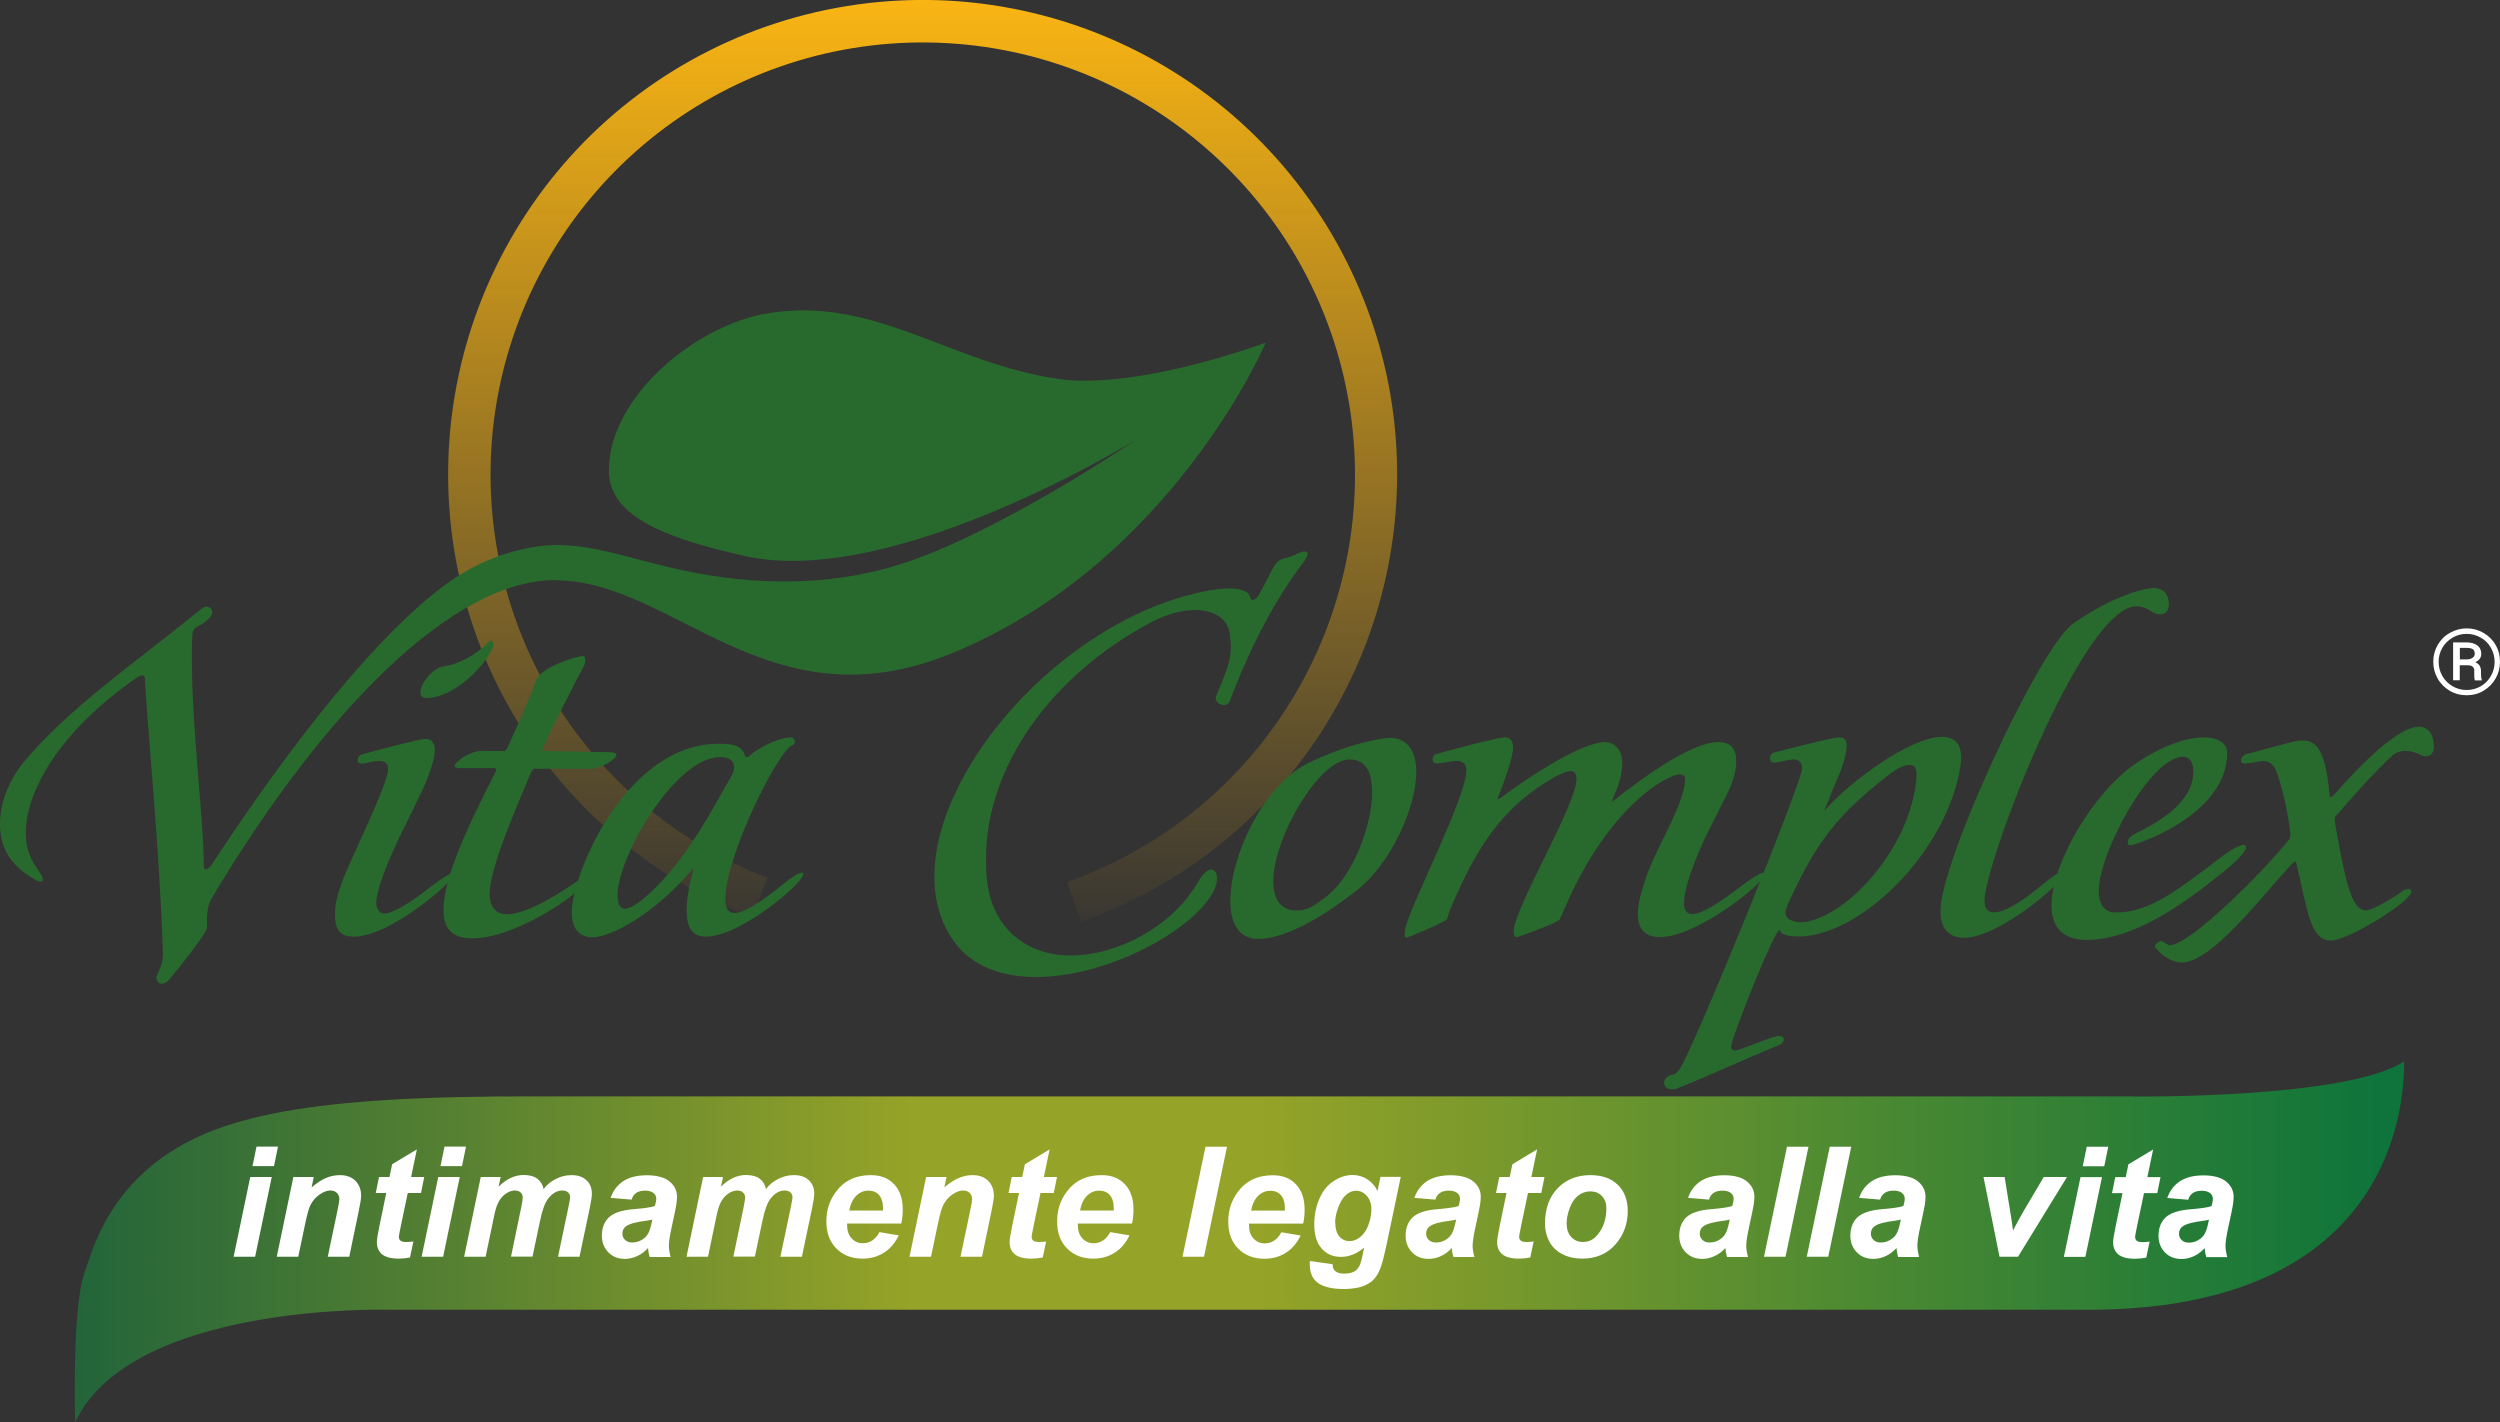 <?xml version="1.0" encoding="UTF-8"?><svg id="uuid-692996ba-aaee-42d9-9fe6-bc098ef2bf59" xmlns="http://www.w3.org/2000/svg" xmlns:xlink="http://www.w3.org/1999/xlink" viewBox="0 0 200 113.79"><rect x="0" y="0" width="200" height="113.79" fill="#333333" stroke="none"/><defs><linearGradient id="uuid-8d25b30c-fd33-48c0-aff6-820de4f8eb35" x1="73.81" y1="-6349.31" x2="73.81" y2="-6273.37" gradientTransform="translate(0 6349.31)" gradientUnits="userSpaceOnUse"><stop offset="0" stop-color="#fab513"/><stop offset="1" stop-color="#fab513" stop-opacity="0"/></linearGradient><linearGradient id="uuid-8aec4de0-7967-48a5-b536-b4df0c748b46" x1="5.71" y1="-6249.96" x2="192.07" y2="-6249.96" gradientTransform="translate(0 6349.31)" gradientUnits="userSpaceOnUse"><stop offset="0" stop-color="#1f6a3a"/><stop offset="0" stop-color="#1f6a3a"/><stop offset=".36" stop-color="#a1b026"/><stop offset=".51" stop-color="#a1b026"/><stop offset=".99" stop-color="#097c3b"/><stop offset="1" stop-color="#097c3b"/></linearGradient></defs><g id="uuid-95c63be1-0633-4d02-a7bc-9a5821f1b7ae"><g id="uuid-0dfd192c-e46a-4e5a-b5a4-1080c8ba9893"><path d="m86.47,73.76c8.4-2.97,15.49-8.8,20.02-16.48,4.53-7.67,6.22-16.69,4.78-25.48-1.45-8.79-5.94-16.79-12.69-22.61C91.83,3.38,83.24.12,74.34,0c-8.91-.12-17.58,2.89-24.49,8.51-6.91,5.62-11.62,13.5-13.31,22.25-1.69,8.75-.25,17.81,4.07,25.61,4.32,7.79,11.24,13.82,19.56,17.02l1.22-3.16c-7.57-2.92-13.88-8.41-17.81-15.5-3.93-7.1-5.25-15.35-3.71-23.32s5.83-15.14,12.13-20.26c6.29-5.12,14.19-7.87,22.3-7.75,8.11.11,15.93,3.07,22.08,8.37,6.15,5.29,10.24,12.58,11.56,20.59s-.22,16.22-4.35,23.21-10.58,12.3-18.23,15l1.13,3.2h-.02Z" style="fill:url(#uuid-8d25b30c-fd33-48c0-aff6-820de4f8eb35); stroke-width:0px;"/><path d="m26.8,73.17c0,1.37.56,1.76,1.5,1.76,3.01,0,8.12-4.56,8.12-5.07,0-.04-.04-.04-.13-.04-.21,0-.9.39-2.11,1.33-1.2.95-2.71,1.93-3.44,1.93-.39,0-.64-.39-.64-.86,0-.43.22-1.38.69-2.58.95-2.41,1.89-4.08,2.97-6.36.73-1.55,1.03-2.79,1.03-3.27,0-.52-.22-.9-.78-.9-.43,0-4.3,1.03-5.07,1.25-.21.04-.34.3-.34.47,0,.13.08.26.34.26.43,0,.73-.21,1.38-.21.43,0,.73.13.73.64,0,1.2-3.14,7.52-3.65,8.94-.43,1.2-.6,1.85-.6,2.71Zm6.83-17.8c0,.26.13.47.47.47,2.58,0,5.37-3.4,5.37-4.3,0-.13-.13-.3-.21-.3l-.13.08c-1.03,1.08-2.49,1.85-3.61,1.98-.86.09-1.89,1.38-1.89,2.06h0Z" style="fill:#286a2e; stroke-width:0px;"/><path d="m39.43,61.44c.17,0,.26.04.26.17l-.04.13c-1.33,2.66-4.17,8-4.17,11.05,0,.73.09,2.28,2.28,2.28,3.65,0,9.15-3.91,9.15-4.68,0-.09-.04-.13-.13-.13-.21,0-.52.17-1.03.52-2.45,1.68-4.21,2.36-5.2,2.36s-1.38-.73-1.38-1.63c0-1.99,1.98-6.56,3.31-9.71.09-.17.17-.3.3-.3h4.47c.73,0,2.06-.73,2.06-1.12,0-.13-.22-.21-.69-.21-1.55,0-3.52-.09-5.2-.09l-.04-.04c0-.34,3.01-6.19,3.27-6.66.17-.26.17-.43.17-.6,0-.13-.04-.3-.26-.3s-3.35.82-3.7,2.02c-.22.77-1.85,4.43-2.23,5.24-.09.26-.22.34-.34.34h-1.81c-.86,0-2.11.86-2.11,1.2,0,.09.13.17.34.17h2.72Z" style="fill:#286a2e; stroke-width:0px;"/><path d="m58.73,61.4c0,.21-.09.47-.26.77-1.08,1.76-3.7,7.22-7.35,10.01-.47.34-.86.52-1.12.52-.39,0-.6-.35-.6-1.08,0-3.05,4.6-11.05,8.21-11.05,1.07,0,1.12.6,1.12.82h0Zm5.54,8.55c0-.09-.04-.13-.13-.13-.21,0-.69.26-1.42.86-2.06,1.68-3.27,2.36-3.96,2.36-.56,0-.73-.43-.73-1.12,0-3.52,4.3-11.95,5.33-12.29.17-.04.21-.17.21-.3,0-.17-.09-.34-.3-.34-1.07,0-2.79.99-3.18,1.37-.13.13-.26.21-.34.21s-.13-.04-.17-.17c-.26-.77-.99-.9-2.06-.9-7.48,0-11.78,10.49-11.78,13.5,0,1.12.47,1.98,1.68,1.98,1.42,0,4.9-1.8,7.99-5.46l.04-.04s.04.13,0,.21c-.34,1.2-.52,2.28-.52,3.18,0,1.2.39,2.06,1.51,2.06,2.83,0,7.82-4.3,7.82-4.99" style="fill:#286a2e; stroke-width:0px;"/><path d="m44.39,46.42c9.54,0,17.08,11.87,31.76,5.84,17.61-7.23,25.11-24.85,25.11-24.85,0,0-10.15,3.8-16.53,2.91-8.71-1.22-14.76-6.69-23.36-5.25-5.67.95-12.63,6.61-12.66,12.54-.02,3.51,3.98,5.34,10.93,6.88,11.91,2.64,31.25-9.32,31.25-9.32,0,0-11.06,7.51-18.89,9.98-4.58,1.45-10.19,1.88-16.52.65-5.4-1.05-8.78-2.75-12.88-2.02-2.81.5-4.63,1.47-6.09,2.38-4.66,3.06-11.36,10.52-19.52,22.92-.17.3-.39.47-.52.47s-.17-.13-.17-.39c0-3.52-.95-10.92-.95-16.29,0-.77,0-1.46.04-2.11s.52-.65.82-.86c.52-.39.77-.65.77-.9,0-.3-.22-.47-.47-.47-.13,0-.26.09-.39.17-5.2,4.25-10.62,7.91-14.27,12.33-.99,1.2-1.85,3.05-1.85,4.86,0,1.68.6,3.23,2.79,4.47.21.13.39.17.47.17.13,0,.17-.04.17-.17,0-.17-.13-.39-.34-.69-.6-.82-1.03-1.76-1.03-3.01,0-3.31,2.62-8.12,8.9-12.46.17-.13.3-.17.43-.17.22,0,.22.3.22.56.13,2.84,1.2,13.97,1.42,21.58.04.86-.26,1.37-.52,1.97,0,.34.17.56.43.56.17,0,.39-.09.56-.3.99-1.16,3.05-3.78,3.05-4.17,0-1.2.02-1.77.43-2.45,9.09-15.18,19.36-25.37,27.41-25.37h0Z" style="fill:#286a2e; stroke-width:0px;"/><path d="m104.62,44.29c0-.13-.09-.17-.26-.17s-.43.09-.77.26c-.82.43-1.12.13-1.63.86-.21.34-.77,1.5-1.16,2.19-.17.34-.39.56-.56.56-.13,0-.22-.09-.26-.3-.09-.39-.95-.77-2.54-.56-11.52,1.63-22.69,13.88-22.69,22.99,0,1.89.47,3.65,1.55,5.16,1.46,2.06,3.87,2.88,6.58,2.88,5.46,0,12.08-3.4,14.05-6.58.26-.43.43-.9.43-1.29,0-.43-.17-.73-.47-.73-.26,0-.64.3-1.07,1.03-2.02,3.52-6.4,5.85-10.19,5.85-3.31,0-6.19-1.98-6.66-5.93-.09-.6-.09-1.2-.09-1.81,0-7.56,5.42-14.79,13.19-18.91,1.29-.69,2.54-.99,3.52-.99,1.55,0,2.62.69,2.79,1.89.04.39.09.73.09,1.07,0,.99-.3,1.89-1.16,3.87-.21.52.3.77.6.77.21,0,.39-.09.47-.3,1.76-4.73,3.95-8.6,5.85-11.05.26-.34.39-.6.39-.77h0Z" style="fill:#286a2e; stroke-width:0px;"/><path d="m101.86,70.55c0-3.61,3.7-9.8,6.1-9.8,1.46,0,1.81,1.25,1.81,2.71,0,2.28-1.37,6.62-3.87,8.43-.82.6-1.38.99-2.19.95-1.29,0-1.85-.99-1.85-2.28h0Zm-3.44,1.46c0,1.81.64,3.1,2.24,3.1.73,0,3.14-.17,7.87-3.87,2.71-2.11,4.77-6.62,4.77-9.5,0-1.37-.52-2.71-2.11-2.71-.52,0-3.4.43-6.7,2.11-3.4,1.72-6.06,7.31-6.06,10.87" style="fill:#286a2e; stroke-width:0px;"/><path d="m138.89,60.79c0-.73-.3-1.42-1.42-1.42-2.32,0-6.45,3.18-8.51,4.77-.04,0,.09-.3.26-.73.39-.82.56-1.72.56-2.45,0-.77-.47-1.59-1.42-1.59-.69,0-3.01.56-8.38,4.51l-.13.04-.04-.04.04-.13c.6-1.46,1.2-3.27,1.2-3.95,0-.56-.3-.82-.69-.82-.34,0-3.83.86-5.41,1.33-.26.04-.34.26-.34.47,0,.17.13.3.34.3.26,0,1.29-.21,1.5-.21.56,0,.86.21.86.77,0,2.1-4.34,10.53-4.81,12.38-.09.3-.13.56-.13.77,0,.13.04.22.17.22.09,0,2.45-.99,3.18-1.42.13-.22.13-.47.34-.95,2.11-4.99,4.13-7.91,7.74-10.14.9-.56,1.42-.77,1.81-.82.34,0,.51.21.51.65,0,2.06-5.03,10.36-5.03,12.21,0,.26.09.43.26.43.09,0,2.84-.99,3.4-1.37.17-.34.26-.52.43-.95,3.52-8.21,8.25-10.7,9.2-10.7.26,0,.43.13.43.39,0,.3-.08.81-.3,1.46-.65,2.02-2.19,4.43-2.92,6.66-.47,1.46-.56,2.06-.56,2.71,0,1.25.69,1.8,1.76,1.8,2.88,0,8.12-4.12,8.38-4.98.05-.09.05-.17-.08-.17-.22,0-.77.3-1.64.95-1.85,1.42-3.22,2.32-4.04,2.36-.43,0-.69-.26-.69-.86,0-.56.17-1.42.6-2.62.86-2.41,1.76-3.91,2.88-6.19.52-1.08.73-1.98.69-2.67h0Z" style="fill:#286a2e; stroke-width:0px;"/><path d="m153.33,62c-.34,5.93-5.97,11.78-9.37,11.78-.21,0-1.12-.13-1.12-.73,0-.26.13-.6.34-1.03,2.28-5.07,4.3-7.22,7.95-10.06.56-.43,1.16-.77,1.63-.77.34,0,.6.22.56.82h0Zm3.57-1.33c0-1.25-.6-1.72-1.55-1.72-2.49,0-7.39,3.57-9.41,5.93.13-.43.34-.77.47-1.16.47-1.29.99-2.15,1.25-3.44.04-.26.08-.43.08-.6,0-.56-.26-.69-.56-.69-.6,0-4.38.99-5.24,1.21-.21.04-.34.21-.34.51,0,.13.09.3.34.3s1.29-.26,1.5-.26c.47,0,.73.22.73.73,0,1.07-8.98,23.17-9.85,24.11-.26.3-.3.34-.56.39-.43.09-.64.39-.64.69.04.26.26.47.6.47.17,0,.34,0,.51-.09,2.28-.9,5.24-2.28,8.08-3.44.26-.09.39-.3.39-.47,0-.13-.13-.26-.39-.26-.56,0-3.09,1.16-3.52,1.16-.17,0-.3-.09-.3-.3,0-.65,3.44-9.33,3.87-9.33l.04.04c.17.47,1.16.47,1.68.47,4.77-.21,11.22-6.36,12.64-12.98.09-.47.17-.9.17-1.29" style="fill:#286a2e; stroke-width:0px;"/><path d="m173.51,48.37c0-.99-.6-1.33-1.25-1.33-.6,0-3.14.56-6.4,2.84-2.71,1.89-10.62,19.08-10.62,22.95,0,.51,0,2.19,1.89,2.19,2.75,0,7.95-4.39,7.95-5.12,0-.09-.04-.13-.13-.13-.22,0-.73.3-1.59,1.03-1.76,1.46-3.05,2.19-3.83,2.19-.51,0-.77-.3-.77-.94,0-2.97,7.82-23.55,12.16-23.55.39,0,.77.13,1.16.39.26.17.52.26.73.26.43,0,.69-.3.69-.77h0Z" style="fill:#286a2e; stroke-width:0px;"/><path d="m179.67,67.76c0-.09-.04-.17-.17-.17-.3,0-.99.34-1.93,1.07-3.7,2.84-5.76,4.34-8.34,4.34-.9,0-1.33-.69-1.33-1.72,0-3.05,4.13-10.74,6.75-10.74.47,0,.82.39.82,1.2-.04,2.41-2.58,3.95-4.73,4.99-.34.17-.52.43-.52.64,0,.09.04.26.17.26.43,0,7.78-2.41,7.78-7.39,0-.77-.69-1.25-1.85-1.25-1.29,0-3.18.56-5.41,2.06-3.35,2.23-6.79,7.95-6.79,11.39,0,1.63.82,2.75,2.8,2.75,4.21,0,8.68-3.61,11.18-5.63,1.12-.9,1.59-1.55,1.59-1.81h-.02Z" style="fill:#286a2e; stroke-width:0px;"/><path d="m194.7,59.68c0-1.2-.69-1.55-1.16-1.55-1.29,0-3.61,1.81-6.66,5.29-.21.22-.34.34-.39.34-.13,0-.13-.17-.17-.52-.26-2.97-.95-4-2.06-4-.52,0-.69.04-4.51,1.08-.3.09-.47.3-.47.51,0,.13.04.26.34.26.22,0,1.2-.21,1.42-.21.52,0,.86.26,1.12.95.69,1.93,1.07,4.56,1.07,4.94,0,.3-.09.39-.17.47-1.85,2.32-7.82,8.38-9.5,8.38-.13,0-.56-.34-.64-.34-.21,0-.52.22-.52.43,0,.17,1.03,1.29,2.15,1.29,2.41,0,6.45-5.37,8.73-7.82.17-.17.26-.26.34-.26s.09.17.13.34c.86,3.57,1.07,5.98,2.71,5.98,1.42,0,6.45-3.14,6.45-3.91,0-.13-.09-.21-.26-.21-.13,0-.3.04-.51.21-.99.73-2.45,1.5-2.88,1.5-1.16,0-1.68-2.53-2.45-6.96,0-.13-.04-.22-.04-.3,0-.26.13-.34.26-.47,1.55-1.81,3.05-3.44,4.34-4.64.26-.26.69-.39,1.12-.39.34,0,.77.13,1.12.3.17.09.3.13.47.13.39,0,.64-.3.64-.82h-.02Z" style="fill:#286a2e; stroke-width:0px;"/><path d="m170.7,87.71H43.17c-18.38-.06-26.1,1.49-31.02,5.53-3.96,3.25-4.88,7.19-5.38,8.55-1.05,2.85-.75,12.48-.75,11.98,4.47-9.52,24.81-8.99,24.81-8.99h135.62c25.89.27,25.86-17.63,25.89-19.87-4.62,3.01-21.65,2.81-21.65,2.81" style="fill:url(#uuid-8aec4de0-7967-48a5-b536-b4df0c748b46); isolation:isolate; opacity:.89; stroke-width:0px;"/><path d="m194.66,52.94c0-.48.12-.93.35-1.34.24-.41.56-.74.98-.97.42-.24.87-.36,1.35-.36s.93.12,1.34.36.74.56.97.97c.24.41.35.86.35,1.34s-.11.91-.34,1.32-.55.74-.96.99-.87.37-1.37.37-.95-.12-1.37-.37c-.41-.25-.74-.58-.96-.99-.23-.41-.34-.85-.34-1.33h0Zm.43,0c0,.41.1.79.3,1.14s.47.62.82.82.72.3,1.12.3.78-.1,1.13-.3c.35-.2.62-.48.81-.82.2-.35.3-.72.3-1.13s-.1-.78-.3-1.13-.47-.62-.81-.81c-.35-.2-.72-.3-1.13-.3s-.78.1-1.12.3c-.35.2-.62.47-.82.81-.2.35-.3.72-.3,1.13h0Zm1.69.27v1.21h-.53v-3.03h1.04c.38,0,.68.08.89.24.21.15.32.38.32.68s-.16.52-.48.67c.31.12.46.36.46.73v.22c0,.2.02.35.06.44v.06h-.55c-.04-.09-.05-.24-.05-.46s0-.35,0-.39c-.04-.23-.2-.35-.49-.36h-.66Zm0-.46h.59c.18,0,.33-.05.44-.13.11-.08.17-.18.17-.31,0-.17-.05-.3-.15-.37-.1-.07-.27-.11-.52-.11h-.52v.91h0Z" style="fill:#fff; stroke-width:0px;"/><path d="m20.52,91.73h1.72l-.32,1.56h-1.72l.32-1.56Zm-.5,2.43h1.72l-1.33,6.38h-1.72l1.33-6.38Zm3.45,0h1.63l-.17.83c.41-.35.79-.6,1.14-.75.36-.15.73-.23,1.12-.23.52,0,.94.15,1.24.45s.46.7.46,1.2c0,.22-.07.65-.2,1.27l-.75,3.61h-1.72l.76-3.62c.11-.54.17-.86.17-.97,0-.22-.07-.39-.2-.52-.13-.13-.31-.19-.54-.19-.25,0-.53.11-.84.32s-.55.49-.73.84c-.13.25-.27.76-.43,1.52l-.55,2.62h-1.72s1.33-6.38,1.33-6.38Zm6.59,1.28l.26-1.28h.84l.21-1.02,1.98-1.19-.46,2.21h1.05l-.26,1.28h-1.06l-.56,2.67c-.1.48-.15.76-.15.83,0,.13.04.24.13.31.08.07.24.11.46.11.08,0,.27,0,.57-.04l-.27,1.28c-.3.06-.6.09-.91.09-.61,0-1.05-.12-1.33-.35-.28-.24-.41-.56-.41-.98,0-.2.07-.65.22-1.36l.53-2.56h-.84Zm5.5-3.71h1.72l-.32,1.56h-1.72l.32-1.56Zm-.5,2.43h1.72l-1.33,6.38h-1.72l1.33-6.38Zm3.37,0h1.62l-.16.77c.63-.62,1.3-.93,1.99-.93.48,0,.85.1,1.11.3.26.2.43.48.5.83.22-.32.54-.59.95-.8.41-.22.84-.32,1.29-.32.51,0,.9.14,1.19.41s.43.63.43,1.08c0,.22-.06.6-.17,1.14l-.82,3.9h-1.72l.82-3.9c.1-.49.15-.76.15-.83,0-.18-.05-.31-.16-.41-.1-.1-.26-.16-.47-.16-.43,0-.81.23-1.15.68-.24.32-.45.9-.62,1.72l-.61,2.89h-1.72l.8-3.86c.09-.44.14-.73.14-.86,0-.17-.06-.31-.17-.41-.11-.11-.27-.16-.47-.16s-.38.06-.58.17-.38.27-.53.46c-.15.2-.28.45-.38.76-.05.14-.13.47-.23.98l-.61,2.93h-1.72l1.33-6.38h-.03Zm12.1,1.81l-1.68-.14c.19-.57.53-1.01,1-1.33.48-.32,1.12-.48,1.9-.48s1.43.17,1.82.5.59.73.59,1.21c0,.19-.02.4-.05.61-.03.22-.15.79-.35,1.71-.17.76-.25,1.29-.25,1.6,0,.27.05.57.14.91h-1.68c-.07-.23-.11-.47-.13-.72-.25.28-.54.5-.87.65-.33.15-.66.22-.99.22-.53,0-.96-.17-1.31-.52-.34-.35-.52-.79-.52-1.34,0-.61.19-1.1.56-1.46.38-.36,1.06-.59,2.03-.66.82-.07,1.37-.15,1.65-.25.07-.24.11-.43.11-.58,0-.18-.07-.34-.22-.46-.15-.12-.37-.19-.66-.19-.31,0-.55.06-.73.19-.18.12-.3.3-.36.53Zm1.64,1.6c-.1.03-.24.05-.41.08-.86.1-1.43.26-1.69.46-.19.14-.28.34-.28.58,0,.2.07.37.22.51.14.14.33.2.57.2.26,0,.5-.06.73-.19s.4-.29.52-.49c.12-.2.22-.51.31-.93l.05-.23h-.02Zm4.05-3.41h1.62l-.16.77c.63-.62,1.3-.93,1.99-.93.48,0,.85.1,1.11.3.26.2.43.48.5.83.22-.32.54-.59.95-.8.41-.22.84-.32,1.29-.32.51,0,.9.14,1.19.41.28.27.43.63.43,1.08,0,.22-.06.6-.17,1.14l-.82,3.9h-1.72l.82-3.9c.1-.49.15-.76.15-.83,0-.18-.05-.31-.16-.41-.1-.1-.26-.16-.47-.16-.43,0-.81.23-1.15.68-.24.32-.45.9-.62,1.72l-.61,2.89h-1.72l.8-3.86c.09-.44.14-.73.14-.86,0-.17-.06-.31-.17-.41-.11-.11-.27-.16-.47-.16s-.38.06-.58.17-.38.27-.53.46c-.15.2-.28.45-.38.76-.05.14-.13.47-.23.98l-.61,2.93h-1.72l1.33-6.38h-.03Zm15.87,3.72h-4.32v.16c0,.42.12.77.36,1.03s.54.39.89.39c.57,0,1.02-.3,1.34-.89l1.54.26c-.3.62-.7,1.09-1.21,1.4-.5.31-1.06.46-1.69.46-.86,0-1.55-.27-2.09-.81-.54-.54-.8-1.26-.8-2.16s.24-1.65.73-2.33c.66-.92,1.6-1.38,2.83-1.38.78,0,1.4.24,1.86.73.46.48.69,1.16.69,2.02,0,.42-.04.79-.12,1.12h-.01Zm-1.45-1.05v-.17c0-.47-.11-.83-.32-1.06-.21-.24-.5-.35-.85-.35s-.68.13-.96.4c-.28.27-.47.66-.57,1.19h2.7Zm3.45-2.67h1.63l-.17.83c.41-.35.79-.6,1.14-.75.36-.15.73-.23,1.12-.23.52,0,.94.15,1.24.45.3.3.46.7.46,1.2,0,.22-.07.65-.2,1.27l-.75,3.61h-1.72l.76-3.62c.11-.54.17-.86.17-.97,0-.22-.07-.39-.2-.52s-.31-.19-.54-.19c-.25,0-.53.11-.84.32s-.55.49-.73.84c-.13.25-.27.76-.43,1.52l-.55,2.62h-1.72l1.33-6.38Zm6.59,1.28l.26-1.28h.84l.21-1.02,1.98-1.19-.46,2.21h1.05l-.26,1.28h-1.06l-.56,2.67c-.1.48-.15.76-.15.83,0,.13.04.24.13.31.08.07.24.11.46.11.08,0,.27,0,.57-.04l-.27,1.28c-.3.06-.6.09-.91.09-.61,0-1.05-.12-1.33-.35-.28-.24-.41-.56-.41-.98,0-.2.07-.65.22-1.36l.53-2.56h-.84Zm9.87,2.44h-4.32v.16c0,.42.12.77.36,1.03s.54.39.89.39c.57,0,1.02-.3,1.34-.89l1.54.26c-.3.62-.7,1.09-1.21,1.4-.5.31-1.06.46-1.69.46-.86,0-1.55-.27-2.09-.81-.54-.54-.8-1.26-.8-2.16s.24-1.65.73-2.33c.66-.92,1.6-1.38,2.83-1.38.78,0,1.4.24,1.86.73.46.48.69,1.16.69,2.02,0,.42-.04.79-.12,1.12h-.01Zm-1.45-1.05v-.17c0-.47-.11-.83-.32-1.06-.21-.24-.5-.35-.85-.35s-.68.13-.96.4c-.28.27-.47.66-.57,1.19h2.7Zm5.5,3.71l1.84-8.8h1.72l-1.84,8.8h-1.72Zm9.64-2.65h-4.32v.16c0,.42.12.77.36,1.03s.54.39.89.39c.57,0,1.02-.3,1.34-.89l1.54.26c-.3.62-.7,1.09-1.21,1.4-.5.31-1.06.46-1.69.46-.86,0-1.55-.27-2.09-.81-.54-.54-.8-1.26-.8-2.16s.24-1.65.73-2.33c.66-.92,1.6-1.38,2.83-1.38.78,0,1.4.24,1.86.73.46.48.69,1.16.69,2.02,0,.42-.04.79-.12,1.12h-.01Zm-1.45-1.05v-.17c0-.47-.11-.83-.32-1.06-.21-.24-.5-.35-.85-.35s-.68.13-.96.4c-.28.27-.47.66-.57,1.19h2.7Zm2,4.04l1.82.26c0,.18.03.32.09.41.06.1.16.18.29.24.14.07.32.1.55.1.36,0,.66-.07.88-.22.16-.11.3-.29.4-.54.06-.16.15-.5.25-1.02l.06-.3c-.6.5-1.21.74-1.85.74s-1.14-.22-1.54-.66-.6-1.09-.6-1.93c0-.75.14-1.44.41-2.06s.65-1.1,1.15-1.42c.49-.32,1-.48,1.51-.48.42,0,.81.11,1.17.34.35.22.63.54.82.94l.24-1.13h1.62l-1.11,5.31c-.18.85-.33,1.46-.46,1.83-.12.36-.27.65-.43.87s-.36.4-.61.54c-.24.15-.53.25-.86.32-.33.06-.69.1-1.08.1-.9,0-1.58-.15-2.04-.46-.46-.31-.69-.82-.69-1.54,0-.08,0-.16.02-.25h0Zm2.03-3.08c0,.48.11.85.32,1.11.22.25.49.38.82.38.3,0,.59-.11.87-.34.28-.23.5-.55.65-.97s.23-.83.23-1.22c0-.45-.12-.82-.37-1.09-.24-.28-.53-.41-.85-.41s-.59.12-.85.37c-.26.24-.47.62-.64,1.13-.13.39-.19.74-.19,1.06v-.02Zm8.01-1.83l-1.68-.14c.19-.57.53-1.01,1-1.33.48-.32,1.12-.48,1.9-.48s1.43.17,1.82.5.59.73.59,1.21c0,.19-.02.4-.05.61-.03.22-.15.79-.35,1.71-.17.76-.25,1.29-.25,1.6,0,.27.05.57.14.91h-1.68c-.07-.23-.11-.47-.13-.72-.25.28-.54.5-.87.65s-.66.22-.99.22c-.53,0-.97-.17-1.31-.52s-.52-.79-.52-1.34c0-.61.19-1.1.56-1.46.38-.36,1.06-.59,2.03-.66.82-.07,1.37-.15,1.65-.25.07-.24.11-.43.11-.58,0-.18-.07-.34-.22-.46-.15-.12-.37-.19-.66-.19-.31,0-.55.06-.73.19-.18.12-.3.3-.36.53Zm1.64,1.6c-.1.03-.24.05-.41.08-.86.1-1.43.26-1.69.46-.19.14-.28.34-.28.58,0,.2.07.37.22.51.14.14.33.2.57.2.26,0,.5-.06.73-.19s.4-.29.52-.49c.12-.2.22-.51.31-.93l.05-.23h-.02Zm3.21-2.13l.26-1.28h.84l.21-1.02,1.98-1.19-.46,2.21h1.05l-.26,1.28h-1.06l-.56,2.67c-.1.48-.15.76-.15.83,0,.13.04.24.13.31.08.07.24.11.46.11.08,0,.27,0,.57-.04l-.27,1.28c-.3.06-.6.09-.91.09-.61,0-1.05-.12-1.33-.35-.28-.24-.41-.56-.41-.98,0-.2.07-.65.22-1.36l.53-2.56h-.84Zm3.92,2.45c0-1.18.33-2.12,1-2.82.67-.7,1.55-1.06,2.63-1.06.94,0,1.68.26,2.2.78.53.52.79,1.21.79,2.09,0,1.03-.33,1.93-.99,2.68s-1.55,1.13-2.65,1.13c-.6,0-1.13-.12-1.6-.36-.46-.24-.81-.58-1.04-1.02s-.34-.91-.34-1.42h0Zm4.91-1.23c0-.41-.12-.73-.36-.98-.24-.25-.54-.37-.92-.37s-.7.12-.99.35c-.29.23-.51.56-.67,1-.16.44-.24.84-.24,1.21,0,.46.12.82.37,1.09.25.27.56.4.94.4.47,0,.87-.2,1.19-.61.46-.57.68-1.27.68-2.09h0Zm8.21-.69l-1.68-.14c.19-.57.53-1.01,1-1.33.48-.32,1.11-.48,1.9-.48s1.43.17,1.82.5c.39.33.59.73.59,1.21,0,.19-.02.4-.05.61-.03.22-.15.79-.35,1.71-.17.76-.25,1.29-.25,1.6,0,.27.05.57.14.91h-1.68c-.07-.23-.11-.47-.13-.72-.25.28-.54.5-.87.65s-.66.22-.99.22c-.53,0-.96-.17-1.31-.52-.34-.35-.52-.79-.52-1.34,0-.61.19-1.1.56-1.46.38-.36,1.06-.59,2.03-.66.82-.07,1.37-.15,1.65-.25.07-.24.11-.43.11-.58,0-.18-.07-.34-.22-.46-.15-.12-.37-.19-.66-.19-.31,0-.55.06-.73.19-.18.12-.3.3-.36.53h0Zm1.64,1.6c-.1.03-.24.05-.41.08-.86.1-1.43.26-1.69.46-.19.14-.28.34-.28.58,0,.2.07.37.22.51.14.14.33.2.57.2.26,0,.5-.06.73-.19s.4-.29.52-.49c.12-.2.22-.51.31-.93l.05-.23h-.02Zm2.76,2.97l1.84-8.8h1.72l-1.84,8.8h-1.72Zm3.42,0l1.84-8.8h1.72l-1.84,8.8h-1.72Zm5.87-4.57l-1.68-.14c.19-.57.53-1.01,1-1.33.48-.32,1.11-.48,1.9-.48s1.43.17,1.82.5c.39.33.59.73.59,1.21,0,.19-.02.4-.05.61-.03.22-.15.79-.35,1.71-.17.76-.25,1.29-.25,1.6,0,.27.05.57.14.91h-1.68c-.07-.23-.11-.47-.13-.72-.25.28-.54.5-.87.65s-.66.22-.99.22c-.53,0-.97-.17-1.31-.52s-.52-.79-.52-1.34c0-.61.19-1.1.56-1.46.38-.36,1.06-.59,2.03-.66.82-.07,1.37-.15,1.65-.25.07-.24.11-.43.11-.58,0-.18-.07-.34-.22-.46-.15-.12-.37-.19-.66-.19-.31,0-.55.06-.73.19-.18.12-.3.3-.36.53h0Zm1.64,1.6c-.1.03-.24.05-.41.08-.86.1-1.43.26-1.69.46-.19.14-.28.34-.28.58,0,.2.07.37.22.51.14.14.33.2.57.2.26,0,.5-.06.73-.19s.4-.29.52-.49c.12-.2.22-.51.31-.93l.05-.23h-.02Zm9.39,2.97h-1.48l-1.28-6.38h1.69l.45,2.78c.12.75.2,1.25.22,1.5.03-.07.17-.33.41-.77.25-.45.4-.72.46-.82l1.59-2.69h1.86l-3.92,6.38h0Zm5.5-8.8h1.72l-.32,1.56h-1.72l.32-1.56Zm-.5,2.43h1.72l-1.33,6.38h-1.72l1.33-6.38Zm2.52,1.28l.26-1.28h.84l.21-1.02,1.98-1.19-.46,2.21h1.05l-.26,1.28h-1.06l-.56,2.67c-.1.48-.15.76-.15.83,0,.13.04.24.13.31.08.07.24.11.46.11.08,0,.27,0,.57-.04l-.27,1.28c-.3.06-.6.09-.91.09-.61,0-1.05-.12-1.33-.35-.28-.24-.41-.56-.41-.98,0-.2.07-.65.22-1.36l.53-2.56h-.84Zm6.1.53l-1.68-.14c.19-.57.53-1.01,1-1.33.48-.32,1.11-.48,1.9-.48s1.43.17,1.82.5c.39.33.59.73.59,1.21,0,.19-.02.4-.05.61-.03.22-.15.79-.35,1.71-.17.76-.25,1.29-.25,1.6,0,.27.05.57.14.91h-1.68c-.07-.23-.11-.47-.13-.72-.25.28-.54.5-.87.65s-.66.22-.99.22c-.53,0-.96-.17-1.31-.52-.34-.35-.52-.79-.52-1.34,0-.61.19-1.1.56-1.46.38-.36,1.06-.59,2.03-.66.82-.07,1.37-.15,1.65-.25.07-.24.11-.43.11-.58,0-.18-.07-.34-.22-.46-.15-.12-.37-.19-.66-.19-.31,0-.55.06-.73.19-.18.12-.3.3-.36.53h0Zm1.64,1.6c-.1.03-.24.05-.41.08-.86.1-1.43.26-1.69.46-.19.14-.28.34-.28.58,0,.2.07.37.22.51.14.14.33.2.57.2.26,0,.5-.06.73-.19s.4-.29.52-.49c.12-.2.22-.51.31-.93l.05-.23h-.02Z" style="fill:#fff; stroke-width:0px;"/></g></g></svg>